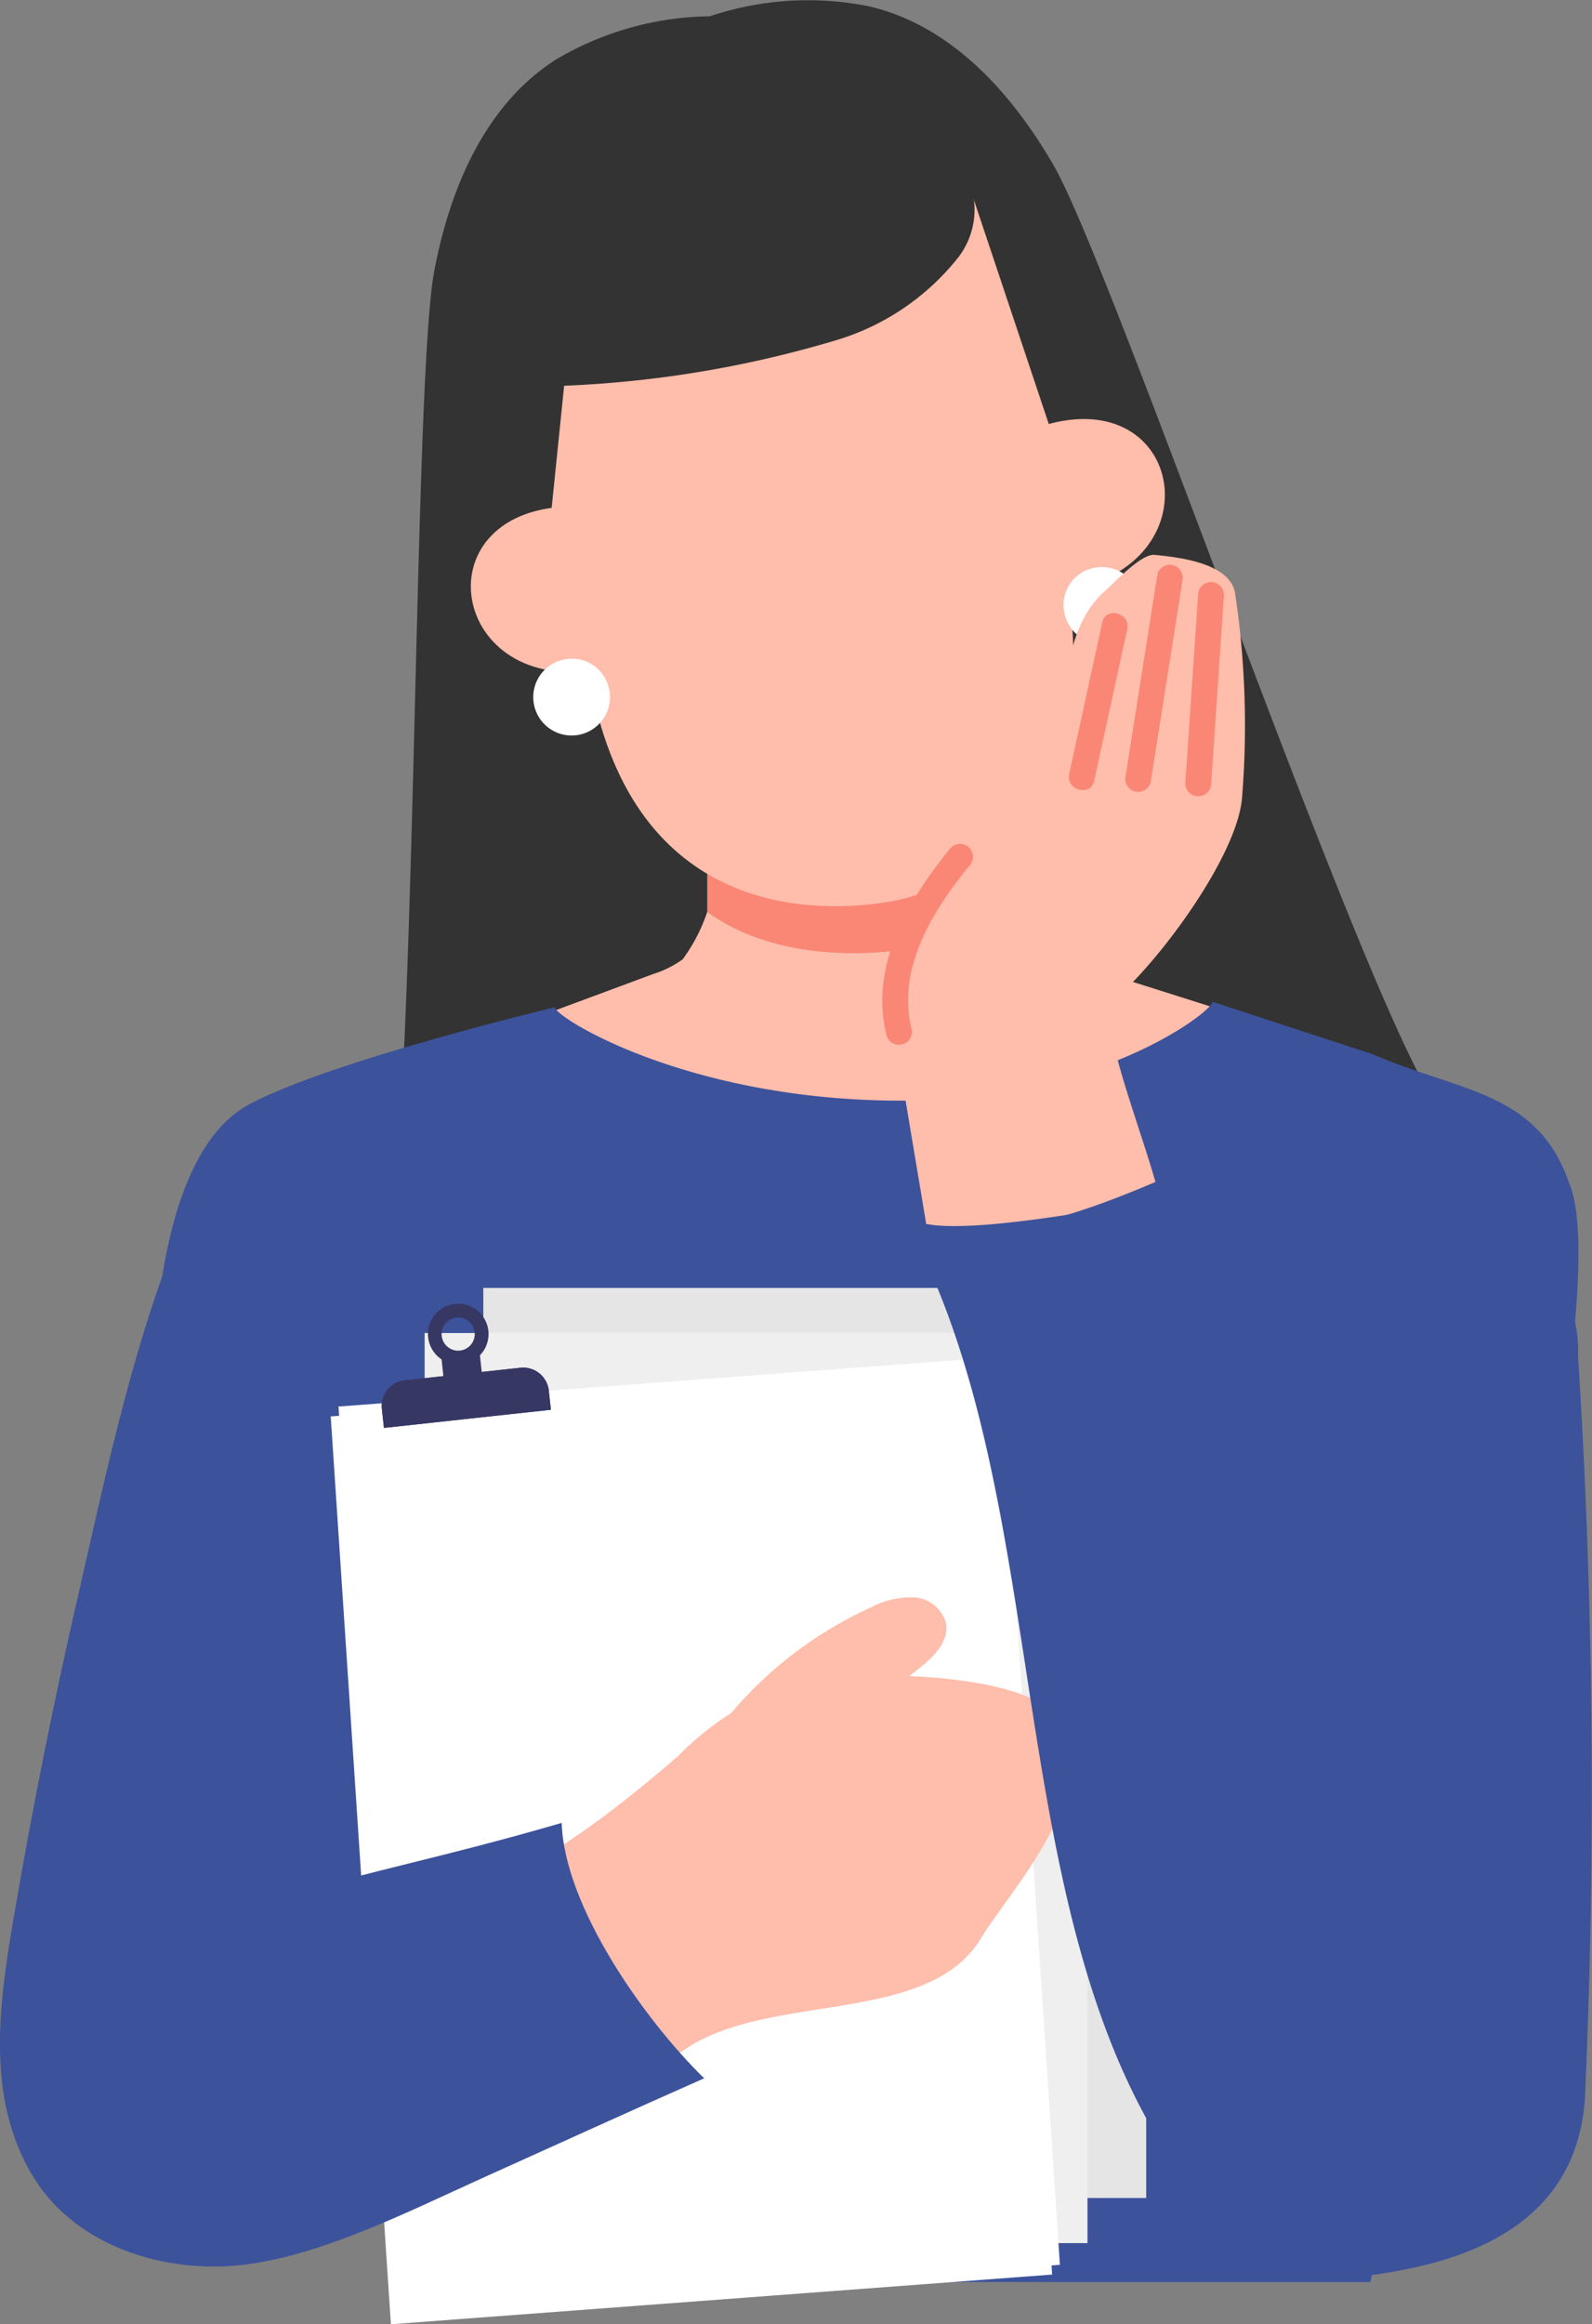 <svg xmlns="http://www.w3.org/2000/svg" xmlns:xlink="http://www.w3.org/1999/xlink" width="54.501" height="79.512" viewBox="0 0 54.501 79.512"><rect x="0" y="0" width="54.501" height="79.512" fill="#808080" stroke="none"/><defs><clipPath id="a"><rect width="54.501" height="79.512" fill="none"/></clipPath></defs><g clip-path="url(#a)"><path d="M109.637,38.013C107.1,34.633,98.48,9.289,96.393,5.665,95.076,3.379,93,.885,90.047.212a10.58,10.58,0,0,0-5.428.345A10.582,10.582,0,0,0,79.38,2.021c-2.562,1.608-3.7,4.648-4.193,7.241-.775,4.11-.56,30.88-1.837,34.906s38.821-2.776,36.287-6.155" transform="translate(-60.319 0)" fill="#333"/><path d="M111.032,174.1a5.933,5.933,0,0,1-.842,1.629,3.5,3.5,0,0,1-1,.5l-3.667,1.36c.248-.092,2.615,2.452,2.881,2.7l3.739,3.5L117,188.333c3.827-3.583,8.057-6.992,11.558-10.892l-3.188-1.009a5.867,5.867,0,0,1-1.712-.751,2.688,2.688,0,0,1-.977-1.969,10.188,10.188,0,0,1-3.916,1.52c-2.561.512-5.565.433-7.737-1.126" transform="translate(-86.815 -142.908)" fill="#ffbdab"/><path d="M136.561,150.667v4.479c2.173,1.56,5.177,1.64,7.739,1.127a8.385,8.385,0,0,0,3.931-1.573v-4.033Z" transform="translate(-112.345 -123.95)" fill="#ffbdab"/><path d="M111.032,174.1a5.933,5.933,0,0,1-.842,1.629,3.5,3.5,0,0,1-1,.5l-3.667,1.36c.248-.092,2.615,2.452,2.881,2.7l3.739,3.5L117,188.333c3.827-3.583,8.057-6.992,11.558-10.892l-3.188-1.009a5.867,5.867,0,0,1-1.712-.751,2.688,2.688,0,0,1-.977-1.969,10.188,10.188,0,0,1-3.916,1.52c-2.561.512-5.565.433-7.737-1.126" transform="translate(-86.815 -142.908)" fill="#ffbdab"/><path d="M136.561,150.667v4.479c2.173,1.56,5.177,1.64,7.739,1.127a8.385,8.385,0,0,0,3.931-1.573v-4.033Z" transform="translate(-112.345 -123.95)" fill="#fa8775"/><path d="M123.494,43.588c.239,1.15.323,3.147.651,5.9.869,7.3-3.657,9.772-6.157,10.2s-8.51.549-10.16-7c-.516-2.361-1.455-6.233-1.455-6.233l.953-9.333,13.32-2.052Z" transform="translate(-87.511 -28.846)" fill="#ffbdab"/><path d="M94.191,97.7c-5.051.21-3.985,6.5,1.127,5.572Z" transform="translate(-74.781 -80.372)" fill="#ffbdab"/><path d="M105.516,128.12A1.313,1.313,0,1,1,104,127.1a1.291,1.291,0,0,1,1.513,1.023" transform="translate(-84.663 -104.543)" fill="#fff"/><path d="M201.461,81.065c4.838-1.467,5.9,4.82.773,5.632Z" transform="translate(-165.737 -66.509)" fill="#ffbdab"/><path d="M205.327,110.883a1.313,1.313,0,1,0,1.091-1.465,1.291,1.291,0,0,0-1.091,1.465" transform="translate(-168.904 -90.001)" fill="#fff"/><path d="M114.722,27.4a2.673,2.673,0,0,1,.784,3.941,8.407,8.407,0,0,1-4.307,2.876,37.644,37.644,0,0,1-10.331,1.55,16.726,16.726,0,0,1,.017-6.86Z" transform="translate(-82.695 -22.542)" fill="#333"/><path d="M78.213,199.453c-1.08-3.131-3.8-3.108-6.693-4.376l-5.5-1.8c-.014.329-4.021,3.484-11.074,3.379s-11.408-2.832-11.45-3.191c0,0-7.638,1.818-10.453,3.315-3.356,1.784-3.259,9.339-3.259,9.339L31.469,229l9.967,8.074H71.412l1.841-7.021s6.848-26.329,4.96-30.6" transform="translate(-24.505 -159.004)" fill="#3c529b"/><path d="M83.721,384.589a13.693,13.693,0,0,0-8.065-2.634,3.027,3.027,0,0,0-1.486.286,1.211,1.211,0,0,0-.653,1.266c.158.637.906.894,1.544,1.046l4.1.983Z" transform="translate(-60.459 -314.225)" fill="#ffd9c5"/><rect width="22.693" height="31.135" transform="translate(16.546 44.061)" fill="#e5e5e5"/><rect width="22.693" height="31.135" transform="translate(14.536 45.604)" fill="#efefef"/><path d="M90.05,292.862l-22.637,1.7L65.353,263.5l22.637-1.7Z" transform="translate(-53.765 -215.381)" fill="#fff"/><path d="M88.549,294.739l-22.637,1.7-2.06-31.058,22.637-1.7Z" transform="translate(-52.53 -216.924)" fill="#fff"/><path d="M52.491,333.452c7.085-3.247,8-2.366,13.9-7.453a10.133,10.133,0,0,1,3.954-2.5c1.944-.479,8.191-.436,9.15,1.322,1.37,2.512-1.7,5.711-2.74,7.422-1.808,2.971-7.232,1.824-10.11,3.776-3.407,2.311-8.111,3.707-12.267,6Z" transform="translate(-43.183 -265.917)" fill="#ffbdab"/><path d="M132.8,314.226a13.694,13.694,0,0,1,6.249-5.739,3.024,3.024,0,0,1,1.471-.355,1.211,1.211,0,0,1,1.119.881c.12.645-.455,1.189-.972,1.592l-3.327,2.595Z" transform="translate(-109.254 -253.487)" fill="#ffbdab"/><path d="M79.489,265.292l-5.715.621-.071-.656a.884.884,0,0,1,.781-.971l3.963-.431a.884.884,0,0,1,.971.781Z" transform="translate(-60.63 -217.063)" fill="#373764"/><path d="M79.489,265.292l-5.715.621-.071-.656a.884.884,0,0,1,.781-.971l3.963-.431a.884.884,0,0,1,.971.781Z" transform="translate(-60.63 -217.063)" fill="#373764"/><rect width="1.321" height="1.727" transform="translate(15.105 46.399) rotate(-6.202)" fill="#373764"/><path d="M84.687,252.46a1.037,1.037,0,1,0-.919,1.143,1.037,1.037,0,0,0,.919-1.143m-.97.676a.567.567,0,1,1,.5-.625.567.567,0,0,1-.5.625" transform="translate(-67.968 -206.932)" fill="#373764"/><path d="M19.23,253.889c-4.233,1.226-6.035,1.5-10.269,2.726l1.728-8.215c-.663-2.791-1.4-14.72-4.191-15.591-1.865,4.239-2.824,8.95-3.859,13.455q-1.193,5.2-2.1,10.457c-.527,3.062-1.13,6.541.648,9.353,1.446,2.291,4.432,3.247,7.123,2.935s5.684-1.831,8.153-2.946c2.663-1.2,5.166-2.342,7.644-3.436-2.043-1.991-4.793-5.887-4.878-8.739" transform="translate(0 -191.526)" fill="#3c529b"/><path d="M184.828,108.3c-.209-.954-1.774-1.176-2.747-1.268-.464-.044-1.357.935-1.707,1.242-2.045,1.792-.95,5.947-2.936,7.8-.635.594-1.473.922-2.153,1.463a5.745,5.745,0,0,0-1.934,3.825,17.054,17.054,0,0,0,.21,4.378l.7,4.181c1.67.331,6.326-.549,8-.871-.549-2.231-2.244-6.229-1.554-6.81,1.524-1.282,4.259-4.972,4.371-6.961a30.316,30.316,0,0,0-.251-6.984" transform="translate(-142.553 -88.049)" fill="#ffbdab"/><path d="M198.2,232.931a4.216,4.216,0,0,0-.721-2.558c-.864-1.008-4.2,11.6-4.2,11.6l-9.042-15.185c-3.476,1.527-6.227,2.345-8.98,1.69,5.206,9.658,3.008,24.053,9.614,32.813,1.328,1.762,3.243,3.469,5.435,3.216,2.578-.3,7.862-1.025,8.137-6.26a235.387,235.387,0,0,0-.242-25.312" transform="translate(-144.179 -186.57)" fill="#3c529b"/><path d="M218.371,109.285l-1.087,6.887a.457.457,0,0,0,.31.545.447.447,0,0,0,.545-.31l1.086-6.887a.457.457,0,0,0-.31-.545.447.447,0,0,0-.545.31" transform="translate(-178.748 -89.64)" fill="#fa8775"/><path d="M171.338,169.143c-.522-2.044.725-4.061,1.972-5.576a.456.456,0,0,0,0-.627.447.447,0,0,0-.627,0c-1.46,1.775-2.808,4.056-2.2,6.439a.444.444,0,0,0,.855-.236" transform="translate(-140.129 -133.941)" fill="#fa8775"/><path d="M229.719,119.178q.218-3.222.437-6.443a.443.443,0,1,0-.887,0q-.218,3.222-.437,6.443a.443.443,0,0,0,.887,0" transform="translate(-188.254 -92.379)" fill="#fa8775"/><path d="M207.5,118.606l-1.132,5.183c-.121.556.733.794.855.236l1.132-5.183c.121-.556-.733-.794-.855-.236" transform="translate(-169.765 -97.313)" fill="#fa8775"/></g></svg>